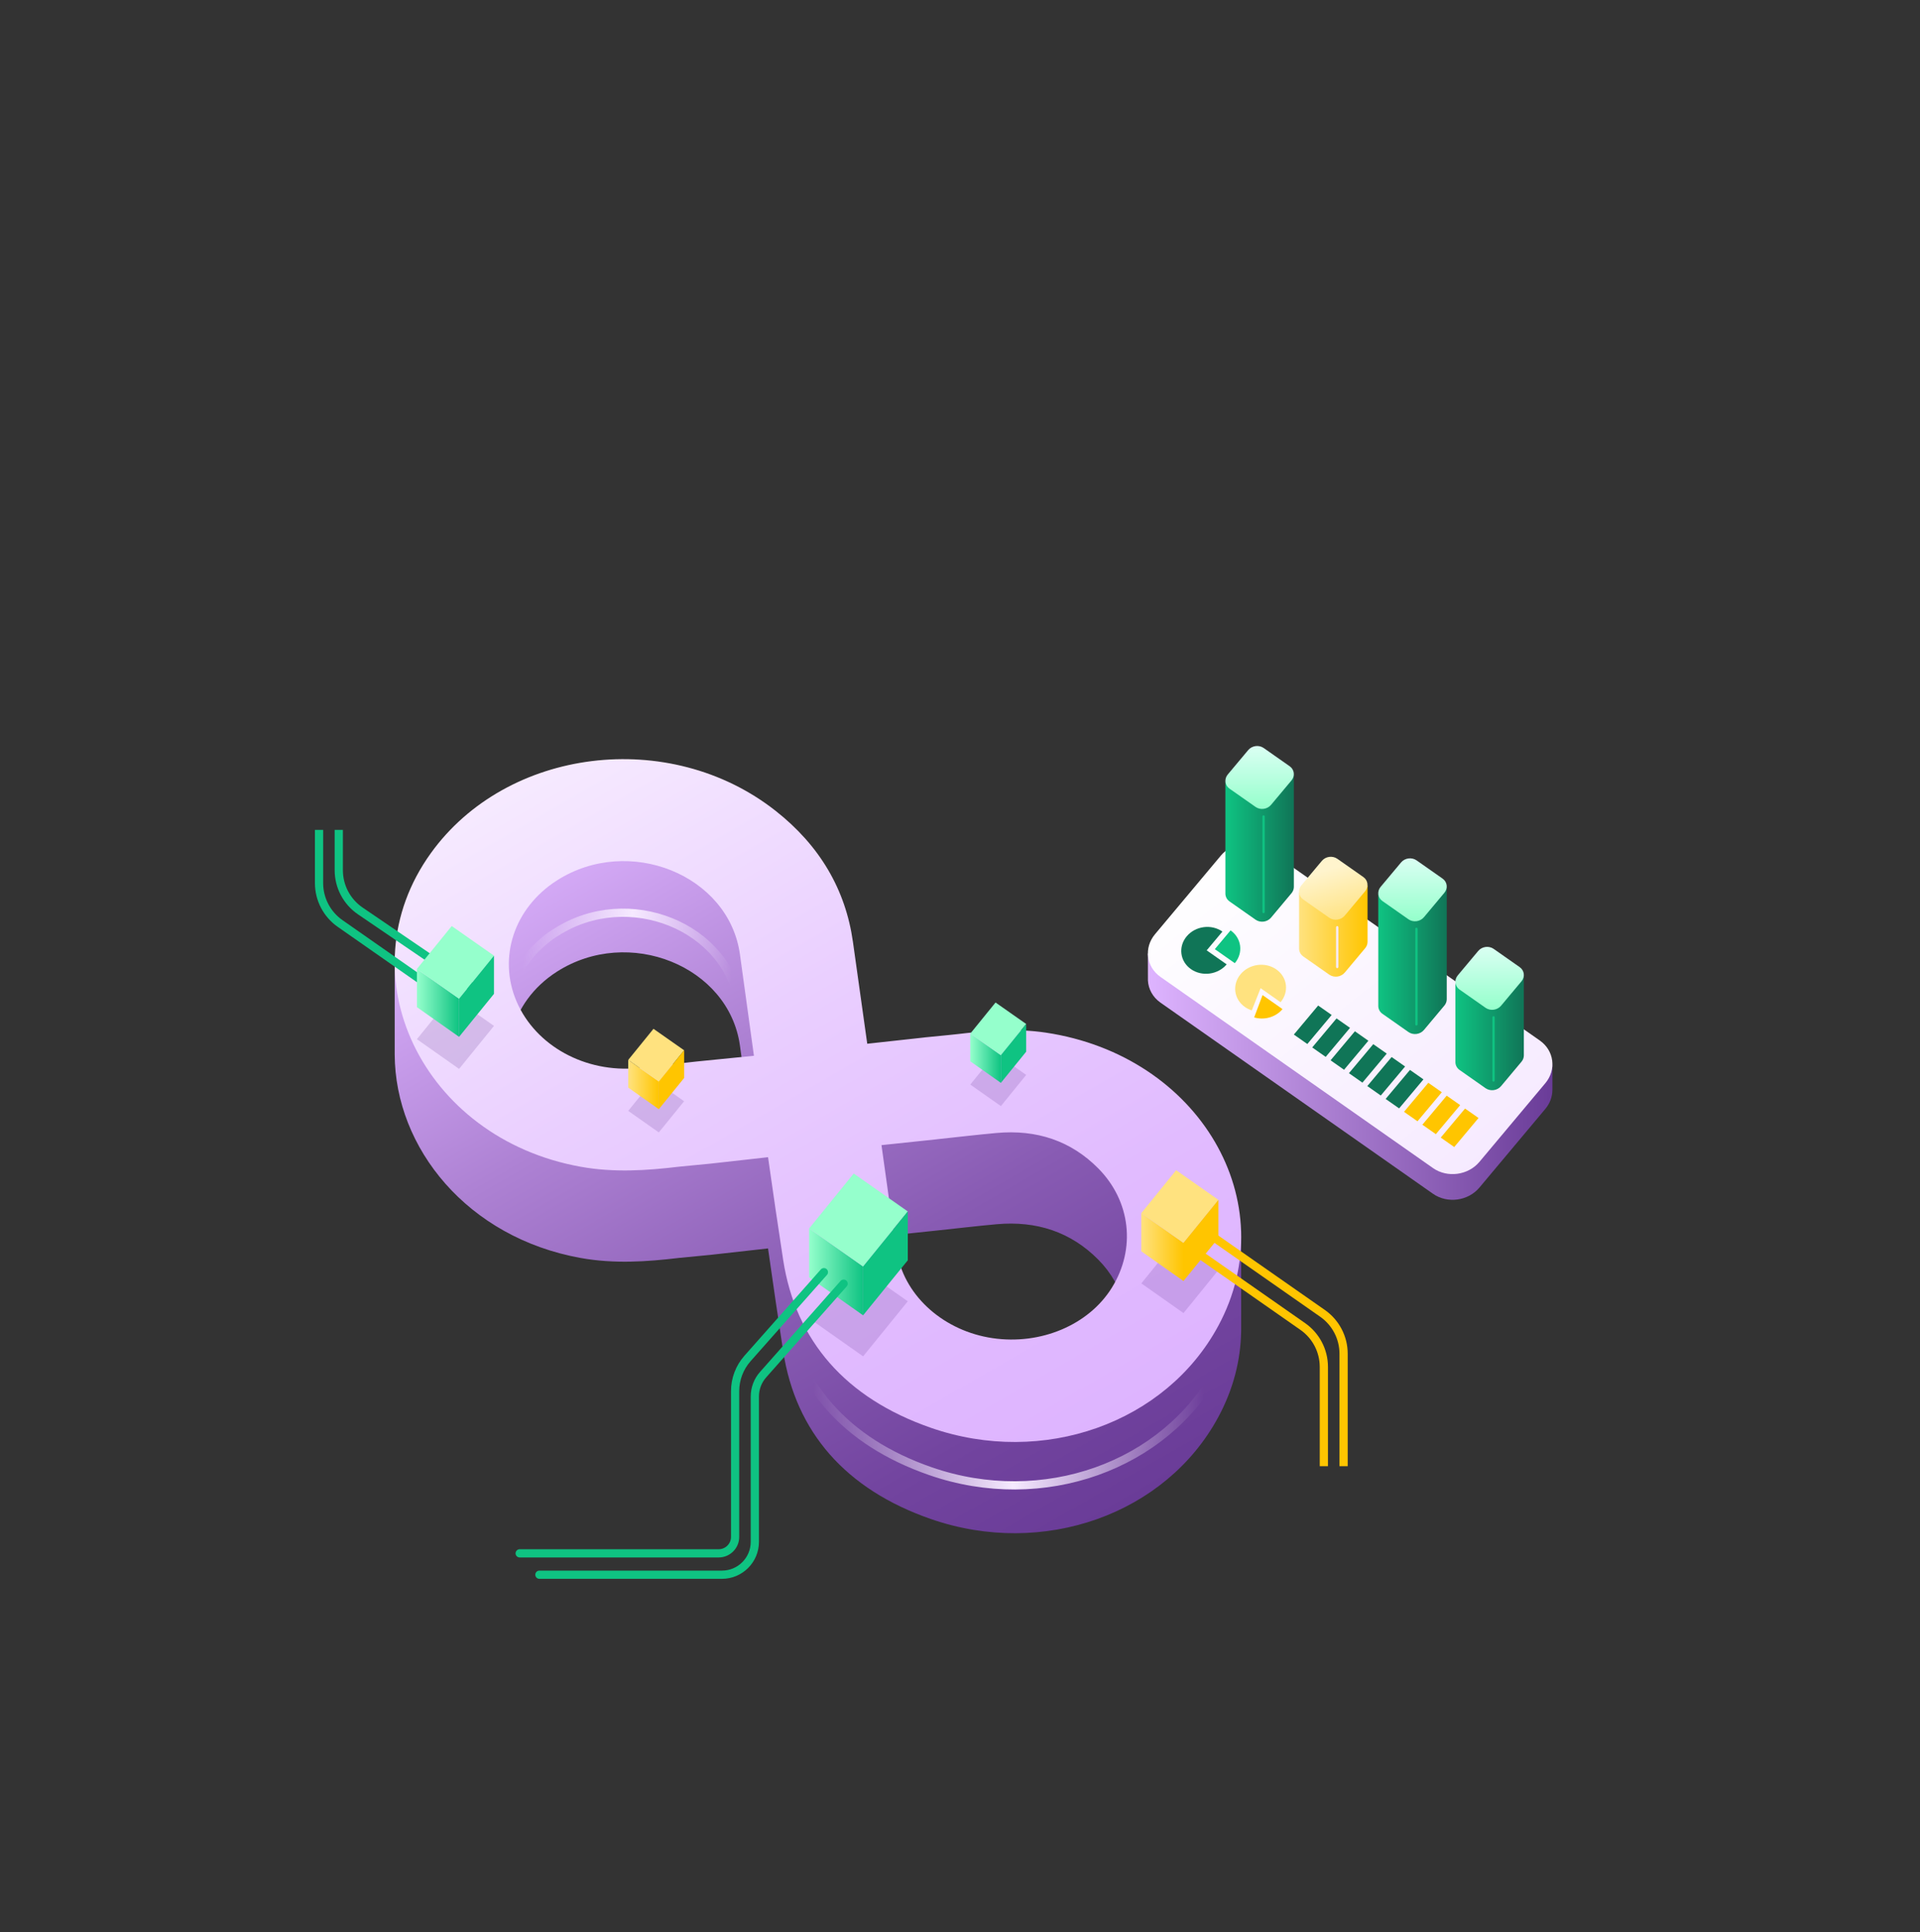 <svg width="467" height="470" viewBox="0 0 467 470" fill="none" xmlns="http://www.w3.org/2000/svg">
<rect x="0" y="0" width="467" height="470" fill="#333333" stroke="none"/>
<path d="M301.89 323.699C301.89 323.315 301.89 322.923 301.89 322.539V313.163C301.898 312.515 301.898 311.875 301.89 311.235V299.523L300.53 301.315C295.714 282.259 278.514 266.147 254.426 262.515C247.154 261.419 239.954 262.043 232.754 262.883L230.626 263.107L224.866 263.675L210.946 265.203C209.794 256.939 208.634 248.675 207.466 240.419C205.674 227.707 199.41 217.003 188.642 208.531C162.842 188.235 123.282 193.155 104.786 218.851C100.906 224.243 98.378 229.987 97.074 235.811L96.002 233.659V256.547V256.523C96.098 279.299 113.714 301.083 141.266 306.027C149.282 307.467 157.218 306.963 165.186 306.003L172.946 305.251L186.81 303.699C187.994 312.035 189.21 320.371 190.49 328.691C193.522 348.379 205.69 362.323 226.41 369.523C253.738 379.019 283.546 368.371 296.306 344.763C299.978 337.979 301.754 330.907 301.882 323.963V323.699H301.89ZM169.442 269.523L155.114 271.123C142.362 272.339 130.314 265.723 125.674 254.979C125.146 253.763 124.738 252.531 124.434 251.299C125.89 245.435 129.674 240.083 135.426 236.395C152.906 225.187 177.266 235.003 179.97 254.331C180.618 258.979 181.266 263.627 181.906 268.275L169.45 269.523H169.442ZM270.442 324.539C264.818 333.611 253.138 338.547 241.41 336.819C229.762 335.099 220.322 326.891 218.274 316.491C217.402 312.051 216.874 307.563 216.25 303.083C216.13 302.259 216.018 301.427 215.906 300.603L227.914 299.339C233.114 298.779 237.73 298.243 242.346 297.819C252.186 296.915 260.514 299.747 267.122 306.411C270.322 309.643 272.442 313.451 273.434 317.475C272.842 319.899 271.85 322.283 270.442 324.547V324.539Z" fill="url(#paint0_linear_2710_15348)"/>
<path d="M224.858 252.379L210.938 253.907C209.786 245.643 208.626 237.379 207.458 229.123C205.666 216.411 199.402 205.707 188.634 197.235C162.842 176.939 123.282 181.851 104.786 207.555C83.586 237.019 102.698 276.923 141.266 283.835C149.282 285.275 157.218 284.771 165.186 283.811L172.946 283.059L186.81 281.507C187.994 289.843 189.21 298.179 190.49 306.499C193.522 326.187 205.69 340.131 226.41 347.331C253.738 356.827 283.546 346.179 296.306 322.571C312.562 292.499 291.77 256.835 254.418 251.211C247.146 250.115 239.946 250.739 232.746 251.579L230.618 251.803L224.858 252.371V252.379ZM155.114 259.827C142.362 261.043 130.314 254.427 125.674 243.683C121.042 232.955 125.042 220.867 135.426 214.203C152.906 202.995 177.266 212.811 179.97 232.139C181.122 240.371 182.25 248.603 183.378 256.835L169.442 258.227L155.114 259.827ZM227.906 277.139C233.106 276.579 237.722 276.043 242.338 275.619C252.178 274.715 260.506 277.547 267.114 284.211C275.042 292.211 276.314 303.779 270.442 313.243C264.818 322.315 253.138 327.251 241.41 325.523C229.762 323.803 220.322 315.595 218.274 305.195C217.402 300.755 216.874 296.267 216.25 291.787C215.634 287.379 215.018 282.979 214.402 278.571L227.914 277.147L227.906 277.139Z" fill="url(#paint1_linear_2710_15348)"/>
<path d="M190.379 317.051C193.411 336.739 205.579 350.683 226.299 357.883C253.627 367.379 283.435 356.731 296.195 333.123" stroke="url(#paint2_linear_2710_15348)" stroke-width="2" stroke-miterlimit="10"/>
<path d="M124.529 240.075C127.497 231.115 135.305 226.763 135.305 226.763C152.785 215.555 177.145 225.371 179.849 244.699" stroke="url(#paint3_linear_2710_15348)" stroke-width="2" stroke-miterlimit="10"/>
<path d="M77.6 201.875V214.821C77.6 218.74 79.513 222.412 82.726 224.657L110.8 244.275" stroke="#0FC382" stroke-width="2"/>
<path d="M82.4 201.875V211.691C82.4 215.66 84.363 219.373 87.643 221.608L116.8 241.475" stroke="#0FC382" stroke-width="2"/>
<g style="mix-blend-mode:multiply" opacity="0.2">
<path d="M120.154 249.563L111.666 260.027L101.402 252.803L109.874 242.355L120.154 249.563Z" fill="#6A3C98"/>
</g>
<path d="M111.666 242.947V252.235L101.402 245.003V235.715L111.666 242.947Z" fill="url(#paint4_linear_2710_15348)"/>
<path d="M120.154 232.483L111.666 242.939L101.402 235.715L109.874 225.275L120.154 232.483Z" fill="#95FFCC"/>
<path d="M120.154 232.483V241.771L117.754 244.723L111.658 252.235V242.947L111.666 242.939L120.154 232.483Z" fill="#0FC382"/>
<g style="mix-blend-mode:multiply" opacity="0.2">
<path d="M249.6 261.489L243.444 269.078L236 263.839L242.144 256.262L249.6 261.489Z" fill="#6A3C98"/>
</g>
<path d="M243.444 256.691V263.427L236 258.182V251.446L243.444 256.691Z" fill="url(#paint5_linear_2710_15348)"/>
<path d="M249.6 249.102L243.444 256.685L236 251.446L242.144 243.875L249.6 249.102Z" fill="#95FFCC"/>
<path d="M249.599 249.102V255.838L247.858 257.979L243.438 263.427V256.691L243.443 256.685L249.599 249.102Z" fill="#0FC382"/>
<g style="mix-blend-mode:multiply" opacity="0.2">
<path d="M220.8 316.56L209.937 329.952L196.801 320.706L207.644 307.334L220.8 316.56Z" fill="#6A3C98"/>
</g>
<path d="M209.937 308.092V319.979L196.801 310.724V298.836L209.937 308.092Z" fill="url(#paint6_linear_2710_15348)"/>
<path d="M220.8 294.7L209.937 308.082L196.801 298.836L207.644 285.475L220.8 294.7Z" fill="#95FFCC"/>
<path d="M220.801 294.7V306.587L217.73 310.365L209.928 319.979V308.092L209.938 308.082L220.801 294.7Z" fill="#0FC382"/>
<g style="mix-blend-mode:multiply" opacity="0.2">
<path d="M296.352 308.963L287.864 319.427L277.6 312.203L286.072 301.755L296.352 308.963Z" fill="#6A3C98"/>
</g>
<path d="M287.862 302.347V311.635L277.598 304.403V295.115L287.862 302.347Z" fill="url(#paint7_linear_2710_15348)"/>
<path d="M296.35 291.883L287.862 302.339L277.598 295.115L286.07 284.675L296.35 291.883Z" fill="#FFE27F"/>
<path d="M296.35 291.883V301.171L293.95 304.123L287.854 311.635V302.347L287.862 302.339L296.35 291.883Z" fill="#FFC500"/>
<g style="mix-blend-mode:multiply" opacity="0.2">
<path d="M166.401 267.89L160.245 275.479L152.801 270.239L158.945 262.662L166.401 267.89Z" fill="#6A3C98"/>
</g>
<path d="M160.245 263.091V269.828L152.801 264.583V257.846L160.245 263.091Z" fill="url(#paint8_linear_2710_15348)"/>
<path d="M166.401 255.502L160.245 263.085L152.801 257.846L158.945 250.275L166.401 255.502Z" fill="#FFE27F"/>
<path d="M166.402 255.502V262.238L164.661 264.379L160.24 269.827V263.091L160.246 263.085L166.402 255.502Z" fill="#FFC500"/>
<path d="M322 356.675L322 332.529C322 328.61 320.086 324.937 316.874 322.692L288.8 303.075" stroke="#FFC500" stroke-width="2"/>
<path d="M326.801 356.675L326.801 329.329C326.801 325.41 324.887 321.737 321.674 319.492L293.601 299.875" stroke="#FFC500" stroke-width="2"/>
<path d="M205.199 312.275L185.609 334.404C184.314 335.867 183.599 337.753 183.599 339.707V375.075C183.599 379.493 180.017 383.075 175.599 383.075H131.199" stroke="#0FC382" stroke-width="2" stroke-linecap="round"/>
<path d="M200.4 309.475L181.815 330.469C179.873 332.663 178.8 335.492 178.8 338.423V373.875C178.8 376.084 177.01 377.875 174.8 377.875H126.4" stroke="#0FC382" stroke-width="2" stroke-linecap="round"/>
<path fill-rule="evenodd" clip-rule="evenodd" d="M377.6 258.917L375.911 260.634C375.517 260.174 375.063 259.747 374.532 259.373L308.256 212.88C304.761 210.43 299.702 211.107 296.951 214.391L280.925 233.525C280.789 233.686 280.668 233.852 280.547 234.017L279.2 231.901L279.208 237.837C279.196 238.058 279.196 238.28 279.208 238.501C279.313 240.572 280.358 242.571 282.269 243.909L348.54 290.401C352.035 292.851 357.094 292.174 359.845 288.89L375.867 269.76C377.009 268.394 377.568 266.794 377.584 265.211H377.592V258.917H377.6Z" fill="url(#paint9_linear_2710_15348)"/>
<path d="M348.545 284.148L282.269 237.655C278.775 235.205 278.175 230.556 280.926 227.268L296.948 208.137C299.699 204.853 304.762 204.176 308.253 206.626L374.524 253.119C378.019 255.569 378.618 260.219 375.868 263.506L359.846 282.637C357.095 285.921 352.032 286.598 348.541 284.148H348.545Z" fill="url(#paint10_linear_2710_15348)"/>
<path fill-rule="evenodd" clip-rule="evenodd" d="M311.474 243.8C313.59 241.277 313.127 237.704 310.441 235.822C307.754 233.94 303.865 234.46 301.754 236.982C299.643 239.505 300.105 243.079 302.788 244.96C303.298 245.319 303.87 245.597 304.477 245.79L306.616 240.391L311.474 243.8Z" fill="#FFE27F"/>
<path fill-rule="evenodd" clip-rule="evenodd" d="M305.049 247.503C307.542 248.244 310.313 247.43 311.946 245.48L307.088 242.071L305.049 247.503Z" fill="#FFC500"/>
<path fill-rule="evenodd" clip-rule="evenodd" d="M297.326 226.619C294.643 224.738 290.754 225.257 288.639 227.78C286.528 230.302 286.99 233.876 289.672 235.758C292.355 237.639 296.244 237.119 298.359 234.597L293.501 231.188L297.33 226.619H297.326Z" fill="#107557"/>
<path fill-rule="evenodd" clip-rule="evenodd" d="M300.343 234.307C302.458 231.785 301.995 228.211 299.309 226.329L295.48 230.898L300.339 234.307H300.343Z" fill="#0FC382"/>
<path fill-rule="evenodd" clip-rule="evenodd" d="M317.983 253.973L314.701 251.673L320.617 244.61L323.899 246.91L317.983 253.973Z" fill="#107557"/>
<path fill-rule="evenodd" clip-rule="evenodd" d="M322.448 257.104L319.17 254.807L325.086 247.744L328.363 250.041L322.448 257.104Z" fill="#107557"/>
<path fill-rule="evenodd" clip-rule="evenodd" d="M326.912 260.239L323.635 257.938L329.551 250.875L332.828 253.176L326.912 260.239Z" fill="#107557"/>
<path fill-rule="evenodd" clip-rule="evenodd" d="M331.381 263.37L328.1 261.069L334.015 254.01L337.297 256.306L331.381 263.37Z" fill="#107557"/>
<path fill-rule="evenodd" clip-rule="evenodd" d="M335.846 266.504L332.568 264.204L338.484 257.14L341.762 259.441L335.846 266.504Z" fill="#107557"/>
<path fill-rule="evenodd" clip-rule="evenodd" d="M340.307 269.635L337.029 267.334L342.945 260.275L346.223 262.572L340.307 269.635Z" fill="#107557"/>
<path fill-rule="evenodd" clip-rule="evenodd" d="M344.776 272.77L341.498 270.469L347.41 263.406L350.691 265.706L344.776 272.77Z" fill="#FFC500"/>
<path fill-rule="evenodd" clip-rule="evenodd" d="M349.24 275.9L345.963 273.6L351.879 266.541L355.156 268.837L349.24 275.9Z" fill="#FFC500"/>
<path fill-rule="evenodd" clip-rule="evenodd" d="M353.709 279.035L350.428 276.734L356.343 269.671L359.621 271.972L353.709 279.035Z" fill="#FFC500"/>
<path d="M314.702 188.406L314.417 188.781C314.244 188.467 314.002 188.185 313.681 187.959L307.363 183.527C306.2 182.713 304.515 182.935 303.598 184.031L298.624 189.974C298.443 190.187 298.31 190.421 298.218 190.659L298.053 190.03V217.437C298.073 218.146 298.419 218.839 299.074 219.298L305.392 223.73C306.554 224.544 308.239 224.323 309.156 223.227L314.131 217.284C314.505 216.836 314.69 216.308 314.702 215.793V188.406Z" fill="url(#paint11_linear_2710_15348)"/>
<path d="M305.388 196.299L299.071 191.867C297.908 191.053 297.707 189.502 298.624 188.41L303.599 182.467C304.516 181.375 306.201 181.15 307.363 181.963L313.681 186.396C314.843 187.209 315.044 188.761 314.127 189.853L309.153 195.796C308.236 196.888 306.551 197.113 305.388 196.299Z" fill="url(#paint12_linear_2710_15348)"/>
<path d="M307.326 198.624V221.865" stroke="#0FC382" stroke-width="0.56" stroke-miterlimit="10" stroke-linecap="round"/>
<path d="M351.888 215.736L351.602 216.111C351.429 215.797 351.188 215.515 350.866 215.289L344.548 210.857C343.386 210.043 341.701 210.265 340.784 211.361L335.809 217.304C335.628 217.517 335.496 217.751 335.403 217.989L335.238 217.36V244.767C335.258 245.476 335.604 246.169 336.26 246.628L342.578 251.06C343.74 251.874 345.425 251.653 346.342 250.557L351.317 244.614C351.691 244.166 351.876 243.639 351.888 243.123V215.736Z" fill="url(#paint13_linear_2710_15348)"/>
<path d="M342.574 223.629L336.256 219.197C335.094 218.383 334.893 216.832 335.81 215.74L340.784 209.797C341.701 208.705 343.386 208.48 344.549 209.294L350.866 213.726C352.029 214.54 352.23 216.091 351.313 217.183L346.338 223.126C345.421 224.218 343.736 224.443 342.574 223.629Z" fill="url(#paint14_linear_2710_15348)"/>
<path d="M344.512 225.954V249.195" stroke="#0FC382" stroke-width="0.56" stroke-miterlimit="10" stroke-linecap="round"/>
<path d="M332.624 215.357L332.338 215.732C332.165 215.418 331.924 215.136 331.602 214.91L325.285 210.478C324.122 209.664 322.437 209.886 321.52 210.982L316.546 216.925C316.365 217.138 316.232 217.372 316.139 217.61L315.975 216.981V230.809C315.995 231.519 316.341 232.212 316.996 232.671L323.314 237.103C324.476 237.917 326.161 237.695 327.078 236.599L332.053 230.656C332.427 230.209 332.612 229.681 332.624 229.166V215.357Z" fill="url(#paint15_linear_2710_15348)"/>
<path d="M323.304 223.251L316.987 218.818C315.824 218.005 315.623 216.453 316.54 215.361L321.515 209.418C322.432 208.326 324.117 208.101 325.279 208.915L331.597 213.347C332.759 214.161 332.96 215.712 332.043 216.804L327.069 222.747C326.152 223.839 324.467 224.064 323.304 223.251Z" fill="url(#paint16_linear_2710_15348)"/>
<path d="M325.248 225.575V235.233" stroke="#F6EAFF" stroke-width="0.56" stroke-miterlimit="10" stroke-linecap="round"/>
<path d="M370.645 237.272L370.36 237.647C370.187 237.333 369.946 237.051 369.624 236.825L363.306 232.393C362.144 231.579 360.459 231.801 359.542 232.897L354.567 238.84C354.386 239.053 354.253 239.287 354.161 239.525L353.996 238.896V258.43C354.016 259.139 354.362 259.832 355.018 260.291L361.335 264.723C362.498 265.537 364.183 265.315 365.1 264.22L370.074 258.276C370.448 257.829 370.633 257.301 370.645 256.786V237.272Z" fill="url(#paint17_linear_2710_15348)"/>
<path d="M361.332 245.166L355.014 240.733C353.852 239.92 353.651 238.368 354.568 237.276L359.542 231.333C360.459 230.241 362.144 230.016 363.306 230.83L369.624 235.262C370.787 236.076 370.988 237.627 370.071 238.719L365.096 244.662C364.179 245.754 362.494 245.979 361.332 245.166Z" fill="url(#paint18_linear_2710_15348)"/>
<path d="M363.271 247.49V262.854" stroke="#0FC382" stroke-width="0.56" stroke-miterlimit="10" stroke-linecap="round"/>
<defs>
<linearGradient id="paint0_linear_2710_15348" x1="144.842" y1="190.387" x2="253.402" y2="378.411" gradientUnits="userSpaceOnUse">
<stop stop-color="#DEB4FF"/>
<stop offset="0.33" stop-color="#AD81D3"/>
<stop offset="0.62" stop-color="#885BB3"/>
<stop offset="0.85" stop-color="#72449F"/>
<stop offset="1" stop-color="#6A3C98"/>
</linearGradient>
<linearGradient id="paint1_linear_2710_15348" x1="147.074" y1="177.803" x2="250.906" y2="357.651" gradientUnits="userSpaceOnUse">
<stop stop-color="#F6EAFF"/>
<stop offset="0.38" stop-color="#EACFFF"/>
<stop offset="0.75" stop-color="#E1BBFF"/>
<stop offset="1" stop-color="#DEB4FF"/>
</linearGradient>
<linearGradient id="paint2_linear_2710_15348" x1="292.802" y1="341.475" x2="198.002" y2="343.875" gradientUnits="userSpaceOnUse">
<stop stop-color="#F6EAFF" stop-opacity="0"/>
<stop offset="0.495" stop-color="#F6EAFF"/>
<stop offset="1" stop-color="#F6EAFF" stop-opacity="0"/>
</linearGradient>
<linearGradient id="paint3_linear_2710_15348" x1="178" y1="237.075" x2="127.2" y2="233.475" gradientUnits="userSpaceOnUse">
<stop stop-color="#F6EAFF" stop-opacity="0"/>
<stop offset="0.495" stop-color="#F6EAFF"/>
<stop offset="1" stop-color="#F6EAFF" stop-opacity="0"/>
</linearGradient>
<linearGradient id="paint4_linear_2710_15348" x1="101.402" y1="243.971" x2="111.666" y2="243.971" gradientUnits="userSpaceOnUse">
<stop stop-color="#95FFCC"/>
<stop offset="1" stop-color="#0FC382"/>
</linearGradient>
<linearGradient id="paint5_linear_2710_15348" x1="236" y1="257.434" x2="243.444" y2="257.434" gradientUnits="userSpaceOnUse">
<stop stop-color="#95FFCC"/>
<stop offset="1" stop-color="#0FC382"/>
</linearGradient>
<linearGradient id="paint6_linear_2710_15348" x1="196.801" y1="309.403" x2="209.937" y2="309.403" gradientUnits="userSpaceOnUse">
<stop stop-color="#95FFCC"/>
<stop offset="1" stop-color="#0FC382"/>
</linearGradient>
<linearGradient id="paint7_linear_2710_15348" x1="277.598" y1="303.371" x2="287.862" y2="303.371" gradientUnits="userSpaceOnUse">
<stop stop-color="#FFE27F"/>
<stop offset="1" stop-color="#FFC500"/>
</linearGradient>
<linearGradient id="paint8_linear_2710_15348" x1="152.801" y1="263.834" x2="160.245" y2="263.834" gradientUnits="userSpaceOnUse">
<stop stop-color="#FFE27F"/>
<stop offset="1" stop-color="#FFC500"/>
</linearGradient>
<linearGradient id="paint9_linear_2710_15348" x1="279.2" y1="251.641" x2="377.6" y2="251.641" gradientUnits="userSpaceOnUse">
<stop stop-color="#DEB4FF"/>
<stop offset="1" stop-color="#6A3C98"/>
</linearGradient>
<linearGradient id="paint10_linear_2710_15348" x1="294.799" y1="205.475" x2="358.115" y2="285.383" gradientUnits="userSpaceOnUse">
<stop stop-color="white"/>
<stop offset="1" stop-color="#F6EAFF"/>
</linearGradient>
<linearGradient id="paint11_linear_2710_15348" x1="298.049" y1="203.633" x2="314.702" y2="203.633" gradientUnits="userSpaceOnUse">
<stop stop-color="#0FC382"/>
<stop offset="1" stop-color="#107557"/>
</linearGradient>
<linearGradient id="paint12_linear_2710_15348" x1="306.398" y1="181.475" x2="306.42" y2="196.675" gradientUnits="userSpaceOnUse">
<stop stop-color="#DBFFF3"/>
<stop offset="1" stop-color="#95FFCC"/>
</linearGradient>
<linearGradient id="paint13_linear_2710_15348" x1="335.234" y1="230.959" x2="351.888" y2="230.959" gradientUnits="userSpaceOnUse">
<stop stop-color="#0FC382"/>
<stop offset="1" stop-color="#107557"/>
</linearGradient>
<linearGradient id="paint14_linear_2710_15348" x1="343.2" y1="208.675" x2="343.222" y2="223.875" gradientUnits="userSpaceOnUse">
<stop stop-color="#DBFFF3"/>
<stop offset="1" stop-color="#95FFCC"/>
</linearGradient>
<linearGradient id="paint15_linear_2710_15348" x1="315.967" y1="223.791" x2="332.624" y2="223.791" gradientUnits="userSpaceOnUse">
<stop stop-color="#FFE27F"/>
<stop offset="1" stop-color="#FFC500"/>
</linearGradient>
<linearGradient id="paint16_linear_2710_15348" x1="324.398" y1="211.074" x2="328.417" y2="223.869" gradientUnits="userSpaceOnUse">
<stop stop-color="#FFF4CD"/>
<stop offset="1" stop-color="#FFE27F"/>
</linearGradient>
<linearGradient id="paint17_linear_2710_15348" x1="353.992" y1="248.558" x2="370.645" y2="248.558" gradientUnits="userSpaceOnUse">
<stop stop-color="#0FC382"/>
<stop offset="1" stop-color="#107557"/>
</linearGradient>
<linearGradient id="paint18_linear_2710_15348" x1="362.398" y1="230.275" x2="362.42" y2="245.475" gradientUnits="userSpaceOnUse">
<stop stop-color="#DBFFF3"/>
<stop offset="1" stop-color="#95FFCC"/>
</linearGradient>
</defs>
</svg>
